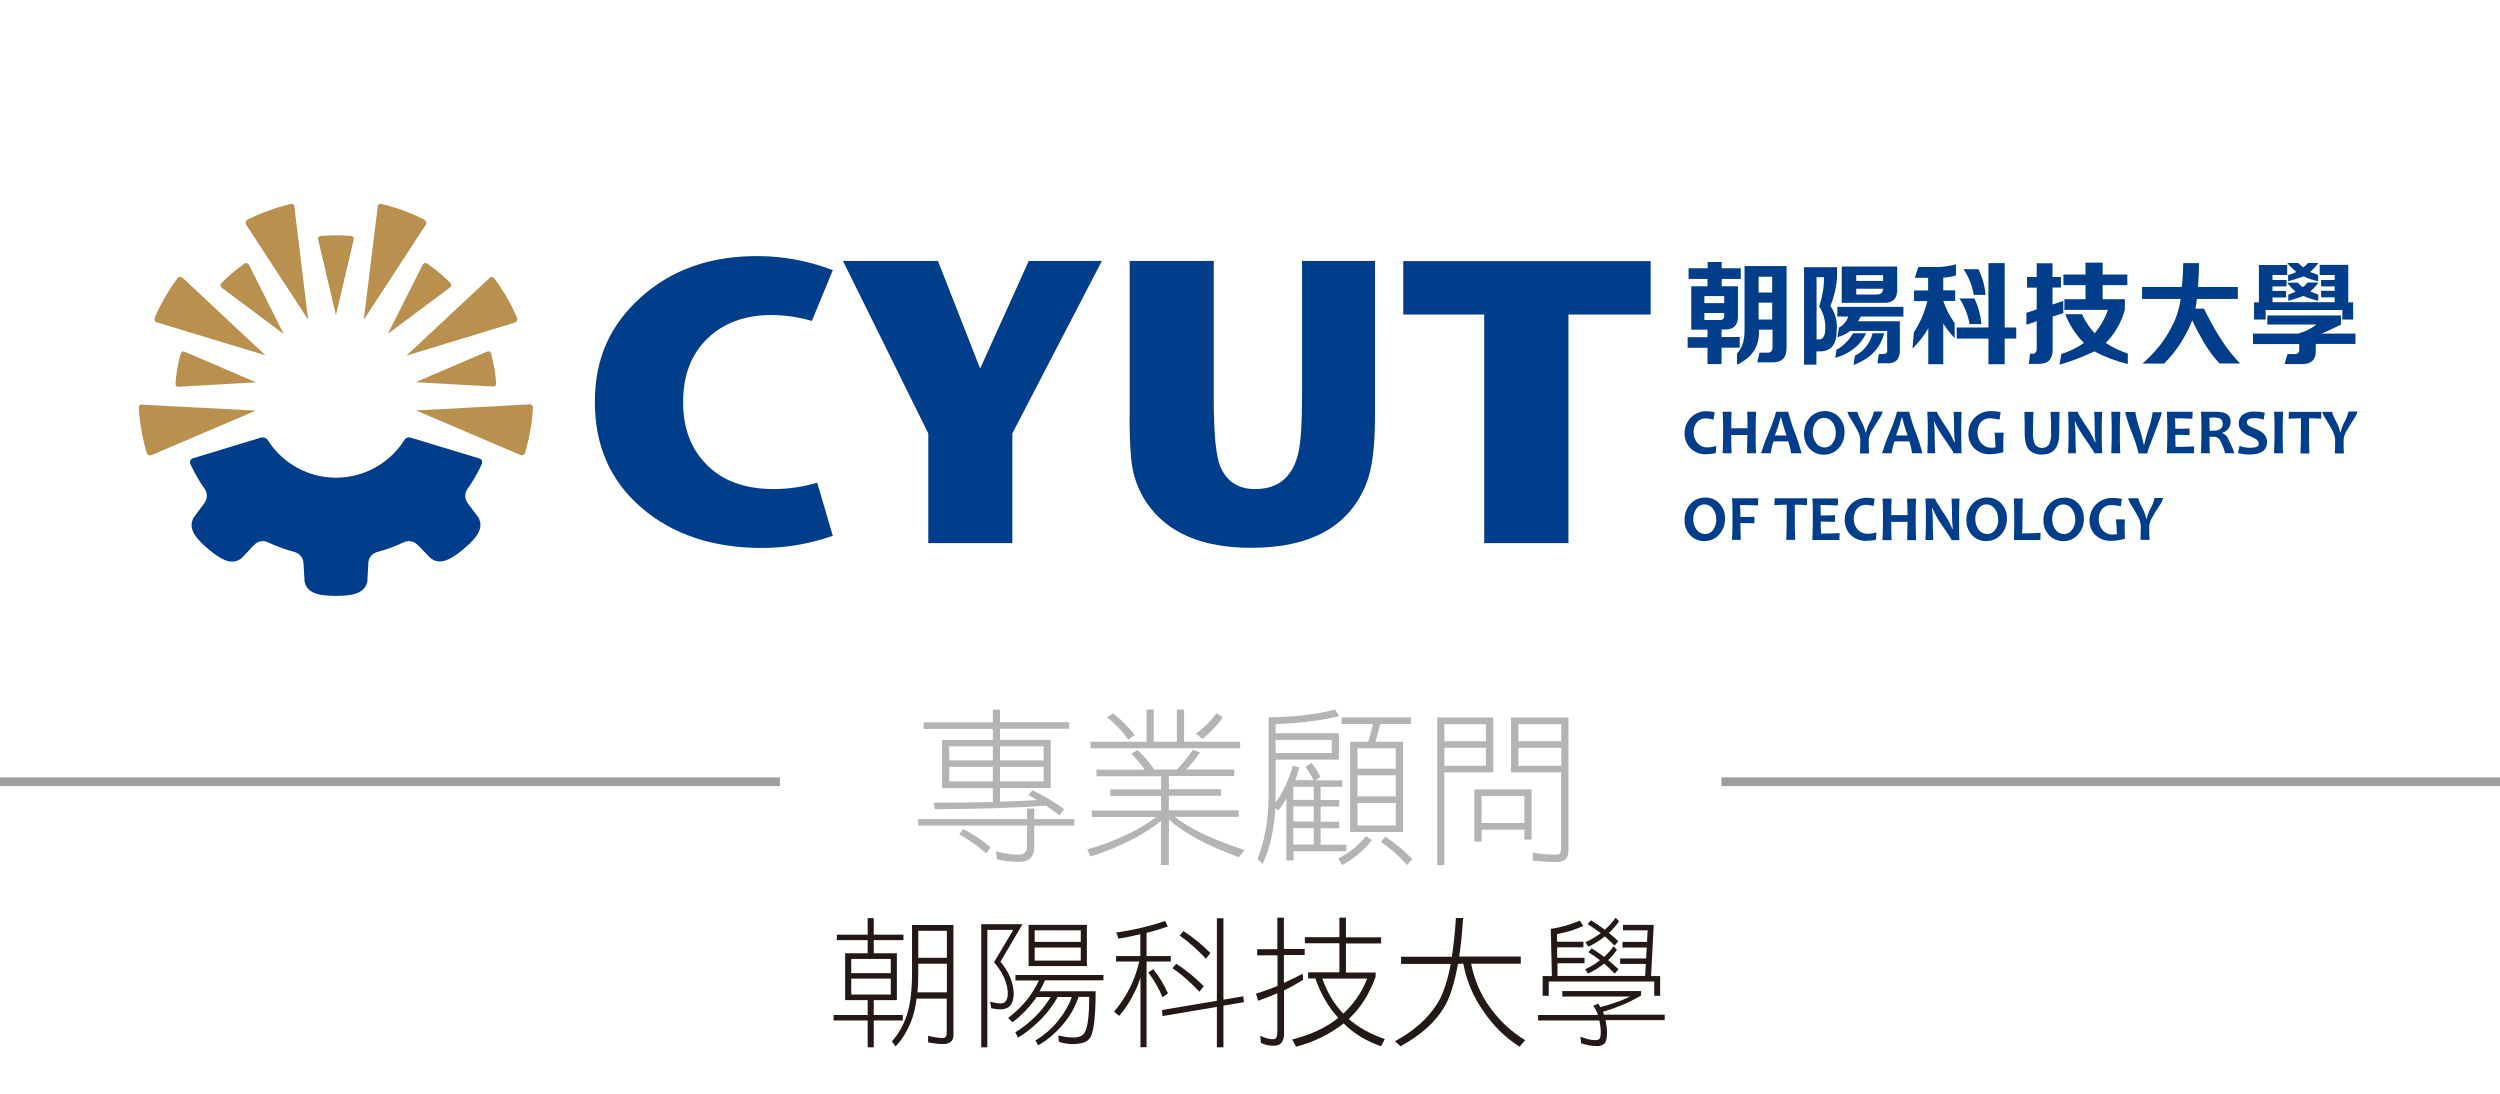 <?xml version="1.0" encoding="UTF-8"?><svg id="Layer_1" xmlns="http://www.w3.org/2000/svg" viewBox="0 0 160 70"><defs><style>.cls-1{fill:#003e8c;}.cls-2{fill:#b4b4b5;}.cls-3{fill:#b9904e;}.cls-4{fill:#9e9e9f;}.cls-5{fill:#231815;}</style></defs><path class="cls-5" d="m55.53,59.82v-1.06h.39v1.06h1.9v.35h-1.9v.84h1.48v3h-1.48v.95h1.86v.35h-1.86v1.72h-.39v-1.72h-2.18v-.35h2.18v-.95h-1.44v-3h1.44v-.84h-1.97v-.35h1.97Zm1.48,2.46v-.91h-2.53v.91h2.53Zm0,1.37v-1.02h-2.53v1.02h2.53Zm4.01-4.47v7.08c0,.37-.23.56-.67.56-.27,0-.59-.04-.95-.11v-.42c.34.09.66.14.95.14.16,0,.24-.11.24-.31v-2.21h-1.93c-.06.5-.16.94-.29,1.3-.26.71-.61,1.3-1.05,1.76l-.24-.32c.41-.45.73-1.01.96-1.69.22-.68.33-1.58.33-2.7v-3.06h2.64Zm-.42,4.33v-1.83h-1.83v.57c0,.47-.02.88-.05,1.26h1.88Zm0-2.21v-1.73h-1.83v1.73h1.83Z"/><path class="cls-5" d="m64.03,61.55c.26.31.47.64.61.98.16.38.24.75.24,1.09-.02.66-.3.98-.85.98-.16,0-.36-.02-.59-.07l-.07-.42c.26.07.49.11.67.11.29,0,.44-.2.46-.59,0-.31-.06-.62-.19-.95-.14-.35-.37-.72-.69-1.1l1.23-2.07h-1.66v7.52h-.39v-7.88h2.64l-1.41,2.4Zm6.59.84v.35h-3.74c-.1.23-.22.47-.35.7h3.59c0,1.78-.14,2.79-.42,3.06-.18.21-.53.32-1.05.32-.3,0-.59-.05-.88-.14l-.04-.41c.38.09.68.13.92.13.4,0,.64-.1.75-.29.2-.28.31-1.05.31-2.31h-.68c-.23.67-.56,1.24-.98,1.74-.5.59-1.04,1.04-1.6,1.36l-.18-.31c.61-.38,1.11-.81,1.5-1.33.36-.44.64-.93.83-1.45h-.91c-.27.48-.61.95-1.04,1.4-.53.53-1.04.93-1.5,1.2l-.17-.35c.41-.23.86-.58,1.33-1.05.39-.4.69-.8.93-1.2h-.9c-.04.06-.08.13-.12.18-.4.54-.87,1.02-1.42,1.44l-.28-.28c.5-.38.94-.81,1.3-1.28.29-.4.51-.77.67-1.12h-1.5v-.35h5.66Zm-1.06-3.2v2.64h-3.73v-2.64h3.73Zm-.39,1.09v-.74h-2.95v.74h2.95Zm0,1.2v-.84h-2.95v.84h2.95Z"/><path class="cls-5" d="m74.75,59.29c-.44.16-.9.3-1.37.41v1.49h1.55v.35h-1.55v5.48h-.39v-4.45c-.13.41-.29.78-.47,1.11-.23.46-.52.91-.9,1.34l-.32-.28c.38-.43.73-.95,1.04-1.58.26-.53.45-1.07.57-1.62h-1.48v-.35h1.55v-1.4c-.45.11-.92.21-1.4.28l-.14-.39c1.13-.16,2.18-.41,3.13-.74l.17.35Zm0,4.29l-.35.24c-.23-.55-.53-1.08-.91-1.58l.32-.21c.38.47.69.98.94,1.55Zm4.86.56l-1.31.22v2.67h-.42v-2.59l-3.48.59-.03-.39,3.51-.59v-5.28h.42v5.21l1.27-.22.04.39Zm-2.57-1.02l-.28.35c-.55-.59-1.13-1.1-1.72-1.51l.24-.28c.64.41,1.22.89,1.76,1.44Zm.42-2.12l-.28.36c-.54-.58-1.1-1.07-1.68-1.49l.24-.28c.63.41,1.2.87,1.72,1.4Z"/><path class="cls-5" d="m81.75,60.73v-2h.42v2h1.33v.39h-1.33v1.78c.42-.18.82-.38,1.2-.58l.03.39c-.39.24-.79.47-1.22.67v2.78c0,.51-.23.77-.68.77-.29,0-.55-.06-.8-.18l-.04-.46c.28.14.56.22.84.22.16,0,.25-.15.25-.46v-2.48c-.4.17-.81.33-1.23.48l-.14-.45c.49-.16.95-.32,1.38-.5v-1.96h-1.3v-.39h1.3Zm3.97-.74v-1.26h.42v1.26h2.25v.39h-2.25v1.86h1.9v.28c-.42,1.14-1,2.04-1.72,2.69.61.55,1.39.97,2.31,1.29l-.24.46c-.94-.32-1.74-.81-2.4-1.46-.86.68-1.88,1.18-3.04,1.49l-.25-.46c1.2-.31,2.18-.76,2.95-1.39-.63-.68-1.12-1.52-1.47-2.52h-.46v-.39h2v-1.86h-2.21v-.39h2.21Zm.25,4.88c.68-.63,1.2-1.38,1.53-2.24h-2.87c.31.88.75,1.63,1.34,2.24Z"/><path class="cls-5" d="m92.92,61.22c.11-.72.2-1.55.26-2.47h.46c-.06.93-.14,1.75-.25,2.47h3.94v.46h-3.18c.22,1.06.62,2.01,1.23,2.82.59.83,1.33,1.52,2.23,2.07l-.36.42c-.93-.6-1.7-1.36-2.32-2.29-.63-.88-1.06-1.89-1.28-3.02h-.34c-.22,1.22-.5,2.12-.84,2.71-.58,1.01-1.52,1.85-2.84,2.57l-.35-.32c1.23-.67,2.14-1.49,2.74-2.46.34-.56.62-1.4.83-2.49h-3.18v-.46h3.25Z"/><path class="cls-5" d="m105.03,63.4v.31c-.68.41-1.5.77-2.44,1.04.02.07.04.13.06.19h3.89v.35h-3.79c.06.29.1.54.1.77,0,.39-.06.64-.19.75-.11.09-.26.14-.45.14-.32,0-.66-.06-1.02-.18l-.04-.42c.36.14.67.22.95.22.11,0,.18-.02.23-.05.07-.04.12-.19.12-.44,0-.29-.04-.54-.09-.77h-3.92v-.35h3.83c-.07-.23-.18-.42-.31-.59l.32-.14c.05.08.11.15.14.23.71-.19,1.35-.41,1.91-.68h-4.34v-.35h5.03Zm-3.69-4.15c-.52.25-1.08.42-1.69.53v.49h1.69v.36h-1.68v.67h1.75v.35h-1.73v.81h5.61l.04-.77h-1.64v-.35h1.66l.04-.7h-1.55v-.36h1.57l.04-.74h-1.58v-.35h1.97l-.17,3.28h.58v1.26h-.38v-.91h-6.75v.91h-.39v-1.26h.59l-.07-3.02c.66-.1,1.28-.28,1.86-.53l.22.35Zm2.14,1.55c-.17.24-.36.46-.56.65.23.19.45.39.67.58l-.25.28c-.22-.23-.45-.44-.67-.64-.32.25-.67.47-1.04.64l-.18-.28c.35-.16.67-.35.95-.58-.25-.19-.5-.36-.74-.51l.21-.25c.27.18.54.36.8.55.23-.22.43-.44.6-.68l.22.24Zm.14-1.83c-.2.27-.41.52-.65.74.22.17.41.35.61.53l-.25.28c-.21-.21-.41-.41-.62-.59-.31.25-.67.48-1.06.66l-.18-.29c.36-.16.69-.36.98-.58-.28-.21-.56-.4-.84-.58l.21-.24c.31.19.6.39.89.6.26-.23.5-.5.69-.77l.22.24Z"/><rect class="cls-4" x="0" y="49.75" width="49.91" height=".56"/><rect class="cls-4" x="110.17" y="49.75" width="49.91" height=".56"/><path class="cls-2" d="m65.73,52.42v-.67h.46v.67h2.57v.42h-2.57v1.35c0,.65-.32.97-.97.97-.51,0-.98-.06-1.43-.17l-.04-.51c.49.14.97.22,1.47.22.33,0,.51-.18.51-.55v-1.31h-6.96v-.42h6.96Zm-2.19-6.2v-.8h.46v.8h4.43v.42h-4.43v.71h3.25v3.08h-3.25v.88c.83-.02,1.62-.06,2.37-.11-.18-.11-.37-.21-.55-.3l.25-.33c.73.35,1.42.76,2.03,1.22l-.29.39c-.29-.22-.58-.42-.86-.62-1.9.14-4.27.22-7.12.23l-.08-.42c1.36,0,2.62-.01,3.79-.04v-.89h-3.25v-3.08h3.25v-.71h-4.43v-.42h4.43Zm0,2.44v-.89h-2.79v.89h2.79Zm0,1.35v-.93h-2.79v.93h2.79Zm-.13,4.22l-.29.38c-.56-.48-1.13-.88-1.73-1.22l.25-.33c.65.33,1.24.72,1.77,1.18Zm.59-5.57h2.79v-.89h-2.79v.89Zm0,1.35h2.79v-.93h-2.79v.93Z"/><path class="cls-2" d="m73.86,49.25h1.46c.39-.39.72-.81,1.02-1.26l.46.16c-.26.4-.55.77-.89,1.1h3.08v.42h-4.18v.84h3.34v.42h-3.34v.93h4.47v.42h-4.09c.96.76,2.45,1.47,4.47,2.12l-.38.46c-1.98-.72-3.47-1.52-4.47-2.4v2.9h-.51v-2.82c-.45.37-1,.73-1.65,1.09-1.02.53-1.97.92-2.86,1.19l-.21-.46c.82-.22,1.7-.55,2.63-.99.72-.36,1.32-.71,1.77-1.08h-4.1v-.42h4.43v-.93h-3.25v-.42h3.25v-.84h-4.14v-.42h3.1c-.25-.35-.54-.69-.86-1.02l.39-.25c.39.37.75.79,1.07,1.26Zm-.02-3.84v2.06h1.48v-2.06h.46v2.06h3.59v.42h-9.58v-.42h3.59v-2.06h.46Zm-1.22,1.64l-.42.29c-.33-.5-.79-.98-1.35-1.44l.38-.25c.55.42,1.02.89,1.39,1.39Zm5.65-1.15c-.35.5-.78.96-1.31,1.39l-.42-.33c.55-.41.98-.84,1.31-1.31l.42.25Z"/><path class="cls-2" d="m85.69,45.84c-1.17.28-2.52.45-4.05.5v.59h4.05v1.69h-4.05v2.28c0,.17-.01.32-.01.46.23-.3.43-.65.62-1.04.22-.46.38-.91.49-1.32l.42.12c-.08.28-.16.55-.26.81h1.16c-.14-.3-.31-.58-.51-.85l.38-.25c.23.27.42.56.58.89l-.31.22h1.71v.42h-1.39v.84h1.19v.42h-1.19v.97h1.19v.42h-1.19v1.05h1.65v.42h-3.38v.59h-.46v-3.96c-.17.29-.33.54-.51.76l-.19-.16c-.03.53-.1,1.04-.18,1.52-.15.78-.36,1.46-.63,2.06l-.35-.3c.24-.6.41-1.21.53-1.84.13-.72.19-1.48.19-2.26v-4.98c1.64-.02,3.06-.19,4.26-.5l.26.42Zm-.46,2.35v-.84h-3.59v.84h3.59Zm-1.15,2.16h-1.31v.84h1.31v-.84Zm0,1.26h-1.31v.97h1.31v-.97Zm0,2.44v-1.05h-1.31v1.05h1.31Zm3.72-.29c-.26.35-.56.65-.91.94-.32.26-.65.49-.99.66l-.25-.42c.31-.16.62-.36.92-.59.32-.25.61-.53.85-.83l.38.25Zm2.5-7.85v.43h-1.96l-.31,1.13h1.76v5.78h-3.38v-5.78h1.16l.31-1.13h-2.02v-.43h4.44Zm-.97,3.29v-1.31h-2.45v1.31h2.45Zm0,1.77v-1.35h-2.45v1.35h2.45Zm0,1.86v-1.44h-2.45v1.44h2.45Zm1.05,2.15l-.33.38c-.52-.58-1.08-1.08-1.68-1.47l.29-.35c.63.42,1.2.9,1.73,1.44Z"/><path class="cls-2" d="m95.56,49.43h-3.12v5.94h-.46v-9.45h3.59v3.51Zm-.46-1.99v-1.09h-2.66v1.09h2.66Zm0,1.57v-1.15h-2.66v1.15h2.66Zm2.91,4.72h-.45v-.63h-2.74v.76h-.46v-3.34h3.66v3.21Zm-.45-1.06v-1.73h-2.74v1.73h2.74Zm2.82-6.75v8.57c0,.45-.26.68-.76.68-.43,0-.94-.03-1.52-.09v-.51c.54.09,1.05.13,1.52.13.19,0,.29-.13.29-.38v-4.89h-3.21v-3.51h3.67Zm-.46,1.52v-1.09h-2.74v1.09h2.74Zm0,.42h-2.74v1.15h2.74v-1.15Z"/><path class="cls-3" d="m22.64,15.32c.04-.17-.13-.2-.17-.22-.32-.03-.64-.04-.97-.04s-.65.02-.97.04c-.05.01-.2.05-.17.22l1.14,4.85,1.13-4.81s0-.02,0-.04Z"/><path class="cls-3" d="m18.84,13.25s0-.03,0-.04c-.01-.1-.11-.18-.21-.16,0,0-.01,0-.02,0-.96.23-1.89.57-2.77,1.01-.11.05-.15.18-.1.29,0,0,0,0,0,.01l3.98,6.1-.88-7.22Z"/><path class="cls-3" d="m14.17,18.4l3.99,2.98-2.22-4.42s-.01-.02-.02-.03c-.05-.09-.16-.12-.25-.07,0,0-.01,0-.02.01-.26.18-.52.38-.77.59s-.49.43-.71.66c-.08.07-.08.19,0,.27,0,0,0,0,.01.01Z"/><path class="cls-3" d="m11.69,17.8s-.02-.02-.03-.03c-.08-.07-.2-.07-.27,0,0,0,0,0-.01.01-.59.79-1.09,1.65-1.48,2.56-.05.11,0,.24.12.29,0,0,0,0,.01,0l6.96,2.11-5.3-4.96Z"/><path class="cls-3" d="m11.42,24.75l4.97-.28-4.55-1.95s-.02,0-.03-.01c-.16-.07-.23.09-.25.13-.09.31-.16.63-.21.95-.06.32-.1.64-.12.96,0,.05.02.22.19.21Z"/><path class="cls-3" d="m9.13,25.89h-.05c-.16-.01-.19.12-.2.2.06.98.23,1.96.51,2.9.04.12.16.18.28.15,0,0,0,0,0,0l6.7-2.86-7.25-.38Z"/><path class="cls-3" d="m27.16,14.06c-.88-.45-1.81-.79-2.77-1.01-.1-.02-.2.05-.22.15,0,0,0,.01,0,.02,0,.01,0,.03,0,.04l-.89,7.21,3.98-6.1c.06-.11.02-.24-.09-.29,0,0,0,0,0,0Z"/><path class="cls-3" d="m28.83,18.12c-.22-.23-.46-.45-.71-.66-.25-.21-.5-.4-.77-.59-.08-.06-.2-.05-.26.03,0,0-.01.01-.02.02,0,.01-.01.02-.02.03l-2.23,4.42,3.99-2.98c.08-.06.1-.18.03-.26,0,0-.01-.01-.02-.02Z"/><path class="cls-3" d="m33.1,20.36c-.39-.91-.88-1.77-1.48-2.56-.06-.08-.18-.1-.27-.03,0,0,0,0-.01.01l-.03.03-5.3,4.95,6.96-2.12c.11-.04.17-.17.13-.28,0,0,0,0,0,0Z"/><path class="cls-3" d="m31.76,24.54c-.03-.32-.06-.64-.12-.96s-.13-.64-.2-.95c-.02-.04-.09-.2-.25-.13-.01,0-.02.01-.04.01l-4.55,1.95,4.97.28c.17,0,.18-.16.18-.21Z"/><path class="cls-3" d="m33.6,28.99c.28-.95.46-1.92.51-2.91,0-.07-.04-.2-.2-.2h-.04l-7.24.39,6.7,2.86c.11.04.24-.02.28-.14,0,0,0,0,0,0Z"/><path class="cls-1" d="m27.55,35.72c.5.37,1.06.31,2.13-.59s1.22-1.44.95-2l-.67-.89s-.02-.05-.04-.06c-.18-.25-.19-.59-.02-.86h0c.37-.52.69-1.07.95-1.65.04-.13-.02-.27-.14-.32l-4.49-1.36c-.14-.01-.27.05-.34.17-1.53,2.42-4.74,3.14-7.15,1.6-.65-.41-1.19-.96-1.6-1.6-.09-.13-.25-.19-.41-.16h0l-4.37,1.33c-.14.04-.22.19-.18.33,0,0,0,0,0,.01.27.58.58,1.13.95,1.65h0c.17.27.15.61-.03.86-.02.02-.03.04-.04.06l-.67.9c-.27.56-.12,1.1.95,2s1.62.96,2.13.59l.76-.81.05-.05c.22-.23.55-.3.84-.18h0c.57.27,1.17.49,1.78.65h0c.3.1.51.37.53.68,0,.03,0,.06.01.08l.06,1.12c.15.61.61.92,2.01.92s1.86-.31,2.01-.92l.06-1.12s0-.05,0-.08c.02-.31.23-.58.53-.68h0c.61-.16,1.21-.38,1.78-.65h0c.29-.12.62-.05.84.18.02.02.04.04.06.05l.77.8Z"/><path class="cls-1" d="m53.3,34.29c-1.45.51-2.97.78-4.51.78-3.16,0-5.74-.86-7.73-2.57s-2.99-3.97-2.99-6.77.98-4.93,2.94-6.7c1.96-1.77,4.45-2.65,7.47-2.64,1.65,0,3.28.31,4.82.9l-1.34,3.25c-.83-.24-1.69-.37-2.55-.38-1.73,0-3.12.51-4.15,1.52s-1.55,2.37-1.54,4.07c0,1.6.47,2.9,1.42,3.9,1.03,1.1,2.49,1.65,4.38,1.65.94,0,1.88-.14,2.78-.41l1,3.4Z"/><path class="cls-1" d="m88,26.63c0,1.94-.18,3.37-.54,4.28-1.08,2.77-3.55,4.15-7.39,4.15-3.13,0-5.35-.95-6.67-2.86-.56-.83-.91-1.79-1-2.79-.09-1-.12-1.99-.1-2.99v-9.72h5.38v8.82c0,2.22.14,3.66.41,4.31.41.98,1.15,1.47,2.23,1.47,1.43,0,2.34-.71,2.73-2.14.19-.68.28-1.93.28-3.77v-8.69h4.67v9.92Z"/><path class="cls-1" d="m105.66,20.13h-5.28v14.63h-5.39v-14.63h-5.18v-3.42h15.83v3.42Z"/><polygon class="cls-1" points="65.84 16.7 62.73 23.59 60.03 16.7 53.95 16.7 59.41 27.74 59.41 34.76 64.79 34.76 64.79 27.74 70.52 16.7 65.84 16.7"/><path class="cls-1" d="m109.84,28.53l-.03.47c-.19.04-.38.07-.57.07-.39.03-.78-.11-1.06-.39-.24-.25-.37-.59-.37-.94,0-.37.13-.73.39-1,.28-.29.67-.45,1.07-.42.16,0,.32.02.47.06l-.08.48c-.15-.05-.3-.08-.46-.08-.23-.02-.46.08-.61.26-.14.18-.21.41-.2.64,0,.24.08.48.24.67.17.19.42.3.67.28.19,0,.37-.04.55-.09Z"/><path class="cls-1" d="m112.38,29.01h-.57c.01-.45.02-.84.02-1.17h-1.03c0,.3,0,.69.02,1.17h-.57c.02-.45.03-.91.03-1.39s-.01-.9-.03-1.27h.57c-.02.38-.02.74-.02,1.06h1.04c0-.29,0-.64-.02-1.06h.57c-.02.35-.03.77-.03,1.27,0,.52,0,.99.03,1.39Z"/><path class="cls-1" d="m115.28,29.01h-.65c-.04-.26-.1-.51-.18-.76h-.94c-.09.25-.15.5-.19.76h-.61c.14-.44.29-.88.48-1.31.19-.44.35-.89.48-1.35h.77c.12.45.26.9.43,1.33.17.43.31.88.43,1.33Zm-.94-1.14c-.14-.37-.25-.75-.35-1.14h-.03c-.1.39-.22.77-.37,1.14h.74Z"/><path class="cls-1" d="m118.05,27.64c.01.39-.12.76-.38,1.05-.24.27-.59.41-.95.41-.34,0-.67-.13-.9-.38-.24-.26-.37-.6-.36-.96-.01-.38.12-.76.38-1.04.24-.27.59-.41.95-.41.34,0,.67.13.9.38.24.26.37.6.36.96Zm-.56.06c.01-.25-.07-.49-.22-.69-.13-.17-.33-.27-.54-.27-.2,0-.39.1-.51.27-.14.2-.21.43-.2.67-.01.25.07.49.22.69.13.17.33.27.54.27.2,0,.39-.1.5-.27.14-.2.22-.43.21-.68Z"/><path class="cls-1" d="m120.49,26.36c-.05.16-.13.32-.23.45-.24.38-.38.61-.43.7-.12.18-.2.39-.23.61,0,.3,0,.6.02.9h-.58c.01-.3.02-.61.02-.9-.03-.22-.1-.44-.21-.63-.07-.13-.2-.36-.41-.7-.09-.13-.16-.27-.21-.43h.64c.06.21.15.42.26.61.12.22.21.46.26.7h.04c.05-.23.13-.46.25-.67.11-.21.2-.43.25-.66h.57Z"/><path class="cls-1" d="m123.03,29.01h-.65c-.04-.26-.1-.51-.18-.76h-.95c-.09.25-.15.5-.19.76h-.61c.14-.44.29-.88.48-1.31.19-.44.35-.89.48-1.35h.77c.12.45.26.9.43,1.33.17.43.31.88.43,1.33Zm-.94-1.14c-.14-.37-.25-.75-.35-1.14h-.03c-.1.39-.22.77-.36,1.14h.74Z"/><path class="cls-1" d="m125.53,29.01h-.5c0-.06-.19-.35-.56-.88-.39-.56-.61-.95-.67-1.15h-.03c.03.27.05.54.05.81,0,.33,0,.74.03,1.22h-.5c.02-.42.03-.89.03-1.39s-.01-.93-.03-1.27h.61c0,.07.17.36.5.86.25.34.45.7.61,1.09h.04c-.03-.27-.05-.54-.05-.81,0-.37,0-.75-.03-1.13h.51c-.02.33-.02.76-.02,1.27s0,.98.02,1.39Z"/><path class="cls-1" d="m128.21,28.94c-.26.07-.54.12-.81.13-.39.03-.78-.11-1.06-.39-.24-.25-.37-.59-.36-.93,0-.38.13-.74.39-1.01.29-.29.68-.45,1.09-.43.19,0,.39.02.58.06l-.07.49c-.19-.05-.38-.08-.57-.09-.24-.02-.48.08-.64.26-.14.19-.21.41-.2.65,0,.25.08.49.24.68.16.19.4.3.65.29.09,0,.18,0,.27-.02-.02-.15-.03-.3-.03-.44,0-.17-.02-.33-.04-.5h.58c-.01.2-.02.42-.02.63,0,.16,0,.37,0,.63Z"/><path class="cls-1" d="m131.81,26.36c-.01.46-.02.92-.02,1.37,0,.91-.36,1.36-1.11,1.36-.31.02-.61-.09-.82-.3-.18-.2-.28-.56-.28-1.08,0-.46,0-.91-.02-1.35h.58c-.02.46-.03.9-.03,1.33-.02.26.03.53.14.77.2.25.57.28.81.07.03-.02.05-.05.07-.07.11-.24.16-.51.14-.77,0-.42,0-.86-.03-1.33h.55Z"/><path class="cls-1" d="m134.54,29.01h-.5c0-.06-.19-.35-.56-.88-.39-.56-.61-.95-.67-1.15h-.03c.03.27.05.54.05.81,0,.33,0,.74.03,1.22h-.5c.02-.42.03-.89.03-1.39s-.01-.93-.03-1.27h.61c0,.07.17.36.5.86.25.34.45.7.61,1.09h.03c-.03-.27-.05-.54-.05-.81,0-.37,0-.75-.03-1.13h.51c-.02.34-.03.76-.03,1.27s0,.97.03,1.39Z"/><path class="cls-1" d="m135.7,29.01h-.58c.02-.42.03-.89.03-1.39s-.01-.93-.03-1.27h.58c-.02.34-.03.76-.03,1.27s0,.97.03,1.39Z"/><path class="cls-1" d="m138.36,26.36c0,.11-.16.56-.46,1.33s-.47,1.22-.47,1.33h-.56c-.11-.46-.25-.9-.43-1.33-.18-.43-.32-.87-.43-1.32h.65c.06.36.15.71.27,1.06.11.34.2.68.27,1.03h.03c.07-.34.16-.67.27-.99.13-.35.22-.72.27-1.09h.57Z"/><path class="cls-1" d="m140.43,28.56l-.02.45h-1.73c.02-.41.03-.87.03-1.39s-.01-.94-.03-1.27h1.65l-.02.45c-.41-.02-.78-.03-1.11-.03.01.19.02.41.02.67.28,0,.59,0,.91-.02v.43c-.32-.01-.61-.02-.91-.02,0,.28,0,.53.02.77.38,0,.77-.01,1.2-.03Z"/><path class="cls-1" d="m143.02,29.01h-.61c-.08-.31-.2-.61-.36-.89-.1-.12-.25-.18-.41-.17h-.23c0,.35,0,.7.02,1.06h-.57c.02-.41.03-.87.03-1.39s0-.94-.03-1.27h.97c.62,0,.93.21.93.64,0,.33-.21.62-.53.71v.03c.16.05.29.17.36.32.16.31.3.63.42.96Zm-.76-1.88c0-.27-.17-.41-.52-.41-.11,0-.23,0-.34.03.01.2.02.49.02.82h.19c.43,0,.65-.15.65-.45Z"/><path class="cls-1" d="m145.09,28.29c0,.53-.38.8-1.14.8-.24,0-.49-.03-.72-.1l.1-.45c.2.07.41.11.62.12.16,0,.32-.01.47-.06.09-.03.14-.11.14-.2,0-.1-.05-.2-.13-.26-.15-.1-.31-.18-.47-.24-.18-.07-.34-.17-.48-.3-.13-.13-.21-.32-.2-.51,0-.21.09-.42.26-.55.22-.15.48-.22.74-.2.23,0,.45.02.67.07l-.08.45c-.19-.07-.39-.1-.59-.1-.32,0-.48.09-.48.26,0,.09.04.17.11.22.13.08.28.15.43.2.19.07.37.17.52.31.15.14.24.35.24.56Z"/><path class="cls-1" d="m146.12,29.01h-.58c.02-.42.03-.89.03-1.39s0-.93-.03-1.27h.58c-.02.34-.03.76-.03,1.27s0,.97.03,1.39Z"/><path class="cls-1" d="m148.56,26.36v.44c-.29-.02-.54-.03-.78-.03v.86c0,.49,0,.95.02,1.39h-.57c.02-.43.03-.9.03-1.39v-.86c-.2,0-.45.01-.79.03l.02-.44h2.07Z"/><path class="cls-1" d="m150.88,26.36c-.05.16-.13.32-.23.45-.24.38-.38.61-.43.7-.12.18-.2.39-.23.61,0,.3,0,.6.02.9h-.58c.01-.3.02-.61.02-.9-.03-.22-.1-.44-.21-.63-.07-.13-.2-.36-.41-.7-.09-.13-.16-.27-.22-.43h.64c.06.21.15.42.26.61.12.22.21.46.26.7h.03c.05-.23.13-.46.25-.67.12-.2.2-.43.25-.66h.58Z"/><path class="cls-1" d="m110.4,33.18c.01.38-.12.76-.38,1.04-.24.27-.59.41-.95.41-.34,0-.67-.13-.9-.38-.24-.26-.37-.6-.36-.96-.01-.38.12-.76.38-1.04.24-.27.59-.41.95-.41.34,0,.67.13.9.38.24.26.38.61.36.96Zm-.56.06c.01-.25-.07-.49-.22-.69-.13-.17-.33-.27-.54-.27-.2,0-.39.1-.51.27-.14.2-.21.43-.2.67-.01.25.07.49.22.69.13.17.33.27.54.27.2,0,.39-.1.51-.27.14-.2.21-.43.2-.67h0Z"/><path class="cls-1" d="m112.53,31.9l-.02.45c-.42-.02-.81-.03-1.15-.03.02.23.03.49.03.77.26,0,.56,0,.89-.02v.42c-.33-.01-.63-.02-.89-.02,0,.38,0,.74.02,1.08h-.56c.02-.41.03-.87.03-1.39,0-.5,0-.92-.03-1.27h1.69Z"/><path class="cls-1" d="m115.65,31.9v.43c-.29-.02-.54-.03-.78-.03v.86c0,.49,0,.95.02,1.39h-.57c.02-.43.03-.9.03-1.39v-.86c-.19,0-.45.01-.79.03l.02-.44h2.07Z"/><path class="cls-1" d="m117.74,34.11l-.02.45h-1.73c.02-.41.03-.87.03-1.39s0-.92-.03-1.27h1.65l-.02.45c-.41-.02-.78-.03-1.11-.03.01.19.02.41.02.67.28,0,.59,0,.91-.02v.43c-.32-.01-.62-.02-.91-.02,0,.28,0,.53.02.77.37,0,.77-.01,1.19-.03Z"/><path class="cls-1" d="m120.09,34.07l-.03.47c-.19.05-.38.07-.57.07-.39.03-.78-.11-1.06-.39-.24-.25-.37-.59-.37-.94,0-.37.13-.73.39-1,.28-.29.66-.44,1.06-.42.16,0,.32.02.47.06l-.07.47c-.15-.05-.3-.07-.46-.08-.23-.02-.46.08-.61.26-.14.18-.21.41-.2.64,0,.24.08.48.24.67.17.19.42.29.67.28.19,0,.37-.03.55-.09Z"/><path class="cls-1" d="m122.63,34.57h-.57c.01-.45.02-.84.02-1.17h-1.04c0,.3,0,.69.02,1.17h-.58c.02-.45.03-.91.03-1.39s0-.9-.03-1.27h.58c-.02.38-.02.74-.02,1.06h1.04c0-.29-.01-.64-.03-1.06h.58c-.02.35-.03.77-.03,1.27,0,.52.02.98.03,1.39Z"/><path class="cls-1" d="m125.4,34.57h-.5c0-.05-.19-.35-.56-.88-.27-.36-.49-.75-.66-1.16h-.03c.03.27.05.54.05.81,0,.34,0,.74.03,1.22h-.5c.02-.42.03-.88.03-1.39s-.01-.93-.03-1.27h.61c0,.07.17.36.5.86.25.34.45.7.61,1.09h.03c-.03-.27-.05-.54-.05-.81,0-.37-.01-.75-.03-1.13h.51c-.02.34-.03.76-.03,1.27,0,.51,0,.97.02,1.4Z"/><path class="cls-1" d="m128.44,33.18c.01.38-.12.76-.38,1.04-.24.27-.59.41-.95.41-.34,0-.67-.13-.9-.38-.24-.26-.37-.6-.36-.96-.01-.38.12-.76.38-1.04.24-.27.59-.41.95-.41.34,0,.67.13.9.38.24.26.38.61.36.96Zm-.56.06c.01-.25-.07-.49-.22-.69-.13-.17-.32-.27-.53-.27-.2,0-.39.1-.51.27-.14.2-.21.43-.2.67-.01.25.07.49.22.69.13.17.33.27.54.27.2,0,.39-.1.51-.27.14-.2.21-.43.2-.67Z"/><path class="cls-1" d="m130.6,34.11l-.02.45h-1.69c.02-.37.02-.83.02-1.39,0-.51,0-.93-.02-1.27h.57c-.02.31-.02.73-.02,1.27,0,.41,0,.73-.03.97.37,0,.77-.02,1.19-.04Z"/><path class="cls-1" d="m133.37,33.18c.01.38-.12.76-.38,1.04-.24.27-.59.42-.95.41-.34,0-.67-.13-.9-.38-.24-.26-.37-.6-.36-.95-.01-.38.12-.76.38-1.04.24-.27.59-.41.95-.41.34-.01.67.12.9.37.24.26.37.61.35.96Zm-.56.06c.01-.25-.07-.49-.22-.69-.13-.17-.33-.27-.54-.27-.2,0-.39.1-.51.27-.14.2-.21.43-.2.67-.01.25.07.49.22.69.13.17.33.27.54.27.2,0,.39-.1.51-.27.14-.19.22-.43.21-.67h0Z"/><path class="cls-1" d="m135.96,34.49c-.26.07-.54.12-.81.12-.39.03-.78-.11-1.06-.38-.24-.25-.37-.59-.36-.93,0-.37.14-.73.4-1,.28-.29.68-.45,1.09-.43.19,0,.39.02.58.06l-.07.48c-.19-.05-.38-.08-.57-.08-.24-.02-.48.08-.64.26-.14.19-.21.41-.2.65,0,.25.08.49.24.68.16.19.4.3.66.29.09,0,.18-.01.27-.03-.02-.15-.03-.3-.03-.44,0-.17-.02-.33-.04-.5h.57c-.01.2-.01.42-.01.63,0,.15,0,.36.01.62Z"/><path class="cls-1" d="m138.44,31.9c-.05.16-.13.32-.23.45-.24.37-.38.61-.43.7-.12.18-.2.39-.23.61,0,.3,0,.6.02.89h-.58c.01-.3.02-.6.02-.9-.02-.22-.09-.44-.2-.63-.07-.13-.2-.36-.41-.7-.09-.13-.16-.28-.2-.43h.64c.07.21.15.41.26.61.12.22.21.46.26.7h.03c.05-.23.13-.46.25-.67.12-.2.2-.43.25-.66h.56Z"/><path class="cls-1" d="m108.07,17.85v-.68h1.22v-.4h.9v.4h1.22v.68h-1.22v.47h1.04v1.86c.02.62-.26.92-.85.91h-.2v.48h1.16v.68h-1.16v1.05h-.9v-1.04h-1.27v-.68h1.27v-.48h-1.04v-2.78h1.04v-.47h-1.22Zm1.01,1.1v.45h1.27v-.45h-1.27Zm0,1.53h.96c.23.02.33-.1.31-.37v-.08h-1.27v.45Zm2.09,2.85v-.71c.34-.34.5-.88.48-1.61v-3.98h2.69v5.23c0,.64-.31.95-.93.93h-.95l.15-.62h.52c.2,0,.31-.11.31-.34v-1.13h-.87c.06,1.02-.4,1.76-1.38,2.23h0Zm1.38-5.62v1.01h.87v-1.01h-.87Zm0,1.67v1.07h.87v-1.08h-.87Z"/><path class="cls-1" d="m122.55,17.77l.22-.68h1.19c.41,0,.82-.07,1.22-.17v.71c-.26.08-.54.12-.81.14v.81h.76v.68h-.76c.17.51.42.99.73,1.42v.96c-.28-.29-.52-.6-.73-.93v2.6h-.96v-2.29c-.28.47-.62.91-1.01,1.29l.09-1.05c.4-.61.69-1.28.86-1.99h-.85v-.68h.9v-.81h-.85Z"/><polygon class="cls-1" points="125.23 21.67 125.23 20.96 127.26 20.96 127.26 16.84 128.3 16.84 128.3 20.96 129.04 20.96 129.04 21.67 128.3 21.67 128.3 23.31 127.26 23.31 127.26 21.67 125.23 21.67"/><path class="cls-1" d="m126.62,17.23c.25.51.41,1.07.45,1.64h-.75c-.1-.59-.32-1.14-.65-1.64h.95Z"/><path class="cls-1" d="m126.36,19.1c.25.51.4,1.07.45,1.64h-.76c-.1-.59-.32-1.14-.65-1.64h.96Z"/><path class="cls-1" d="m134.77,21.95c.58-.59,1-1.32,1.22-2.12v-.68h-1.42v-.9h1.58v-.68h-1.58v-.76h-1.1v.76h-1.41v.68h1.41v.9h-1.35v.68h2.79c-.19.55-.48,1.05-.85,1.5-.33-.36-.61-.77-.81-1.22h-1.07c.26.69.67,1.31,1.19,1.84-.45.31-.93.54-1.45.71l-.11.68c.77-.22,1.51-.51,2.23-.85.68.36,1.4.63,2.14.81v-.67c-.5-.17-.97-.39-1.41-.68Z"/><path class="cls-1" d="m132.04,19.26l-.68.23v-1.09h.54v-.67h-.54v-.88h-1.01v.88h-.62v.68h.62v1.09h0v.3l-.66.22v.76l.66-.22v.69h0v1.08c0,.2-.1.31-.28.31h-.15l-.07.65h.62c.61,0,.9-.3.9-.91v-1.89h0v-.23l.68-.22v-.77Z"/><path class="cls-1" d="m121.42,18.42v-1.36h-3.55v2.32h2.62c.66.04.97-.28.93-.96Zm-2.62-.81h1.72v.37h-1.72v-.37Zm1.36,1.24h-1.36v-.37h1.72c-.02.24-.14.36-.37.36h0Z"/><path class="cls-1" d="m117.56,21.08c.03-.53-.11-1.06-.41-1.5.23-.58.38-1.2.42-1.83v-.65h-2.11v6.24h.79v-.85h.25c.72-.02,1.07-.49,1.05-1.41Zm-1.07.64h-.23v-3.98h.48c0,.63-.11,1.26-.31,1.87.26.41.4.89.39,1.38,0,.43-.11.68-.33.73Z"/><path class="cls-1" d="m119.44,21.33h-.84c-.26.44-.62.81-1.07,1.06l-.07.52c.97-.3,1.63-.83,1.97-1.58Z"/><path class="cls-1" d="m119.11,20.26h2.71v-.62h-4.23v.62h.7c-.1.3-.32.56-.6.71l-.09.61c.29-.08.57-.21.81-.4h2.37v1.22c.02.19-.09.27-.31.26h-.23l-.08.59h.56c.62.04.91-.28.87-.96v-1.73h-2.67s.05-.09.09-.17c.03-.04.06-.09.09-.13Z"/><path class="cls-1" d="m119.84,21.33c-.14.63-.56,1.16-1.13,1.44l-.08.59c1.08-.41,1.73-1.09,1.95-2.03h-.74Z"/><path class="cls-1" d="m146.96,17.4s-.07.05-.11.06c-.13.06-.27.11-.41.14v.4c.41-.11.74-.22.99-.31.3.14.61.24.93.31v-.4c-.19-.08-.31-.12-.37-.14-.05,0-.1-.03-.14-.06.18-.15.34-.32.48-.51.02-.01.03-.03.03-.06h-.65s-.04.05-.08.08c-.06.08-.14.15-.23.2-.11-.09-.21-.18-.31-.28h-.71c.17.21.37.39.57.56Z"/><path class="cls-1" d="m146.93,18.65c-.15.09-.31.15-.48.2v.4l.31-.09c.22-.06.44-.13.65-.22.31.13.63.24.96.31v-.4c-.17-.05-.34-.12-.51-.2.18-.15.34-.32.48-.51.02-.01.03-.03.03-.06h-.68s-.05.05-.09.09c-.06.09-.13.16-.23.2-.02-.02-.07-.05-.14-.11l-.17-.17h-.68c.15.21.33.4.54.57Z"/><path class="cls-1" d="m150.75,22.02v-.67h-2.17c.51-.22.92-.41,1.24-.58v-.58h-4.71v.58h3.14c-.33.26-.7.45-1.1.55v.03h-2.96v.67h2.96v.29c.02.25-.09.37-.34.35h-.41l-.19.64h.99c.71.04,1.05-.27,1.01-.94v-.35h2.53Z"/><path class="cls-1" d="m150.29,19.35v-2.4h-1.83v.65h.96v.32h-.87v.41h.87v.28h-.87v.42h.87v.31h-3.98v-.3h.87v-.42h-.87v-.29h.9v-.41h-.9v-.32h.94v-.64h-1.81v2.39h-.31v1.1h.74v-.61h4.91v.61h.69v-1.1h-.31Z"/><path class="cls-1" d="m142.08,21.61c-.2-.31-.38-.63-.55-.94s-.32-.61-.48-.92h-.55l.02-.07c.02-.09.04-.2.05-.31s.02-.17.03-.24h2.62v-.76h-2.55c.02-.27.04-.54.05-.8s.01-.49.02-.73h-1.01c0,.23-.02.48-.03.73s-.04.55-.07.8h-2.54v.76h2.47c-.04.31-.11.61-.2.9-.1.32-.23.62-.39.92-.24.47-.53.91-.87,1.32-.3.35-.63.69-.98,1h1.38c.38-.38.72-.79,1.01-1.24.29-.44.54-.91.74-1.4l.05-.13.06.12c.22.47.47.93.74,1.38.27.45.59.88.95,1.26h1.32c-.23-.23-.45-.48-.65-.74-.23-.29-.44-.59-.64-.91Z"/></svg>